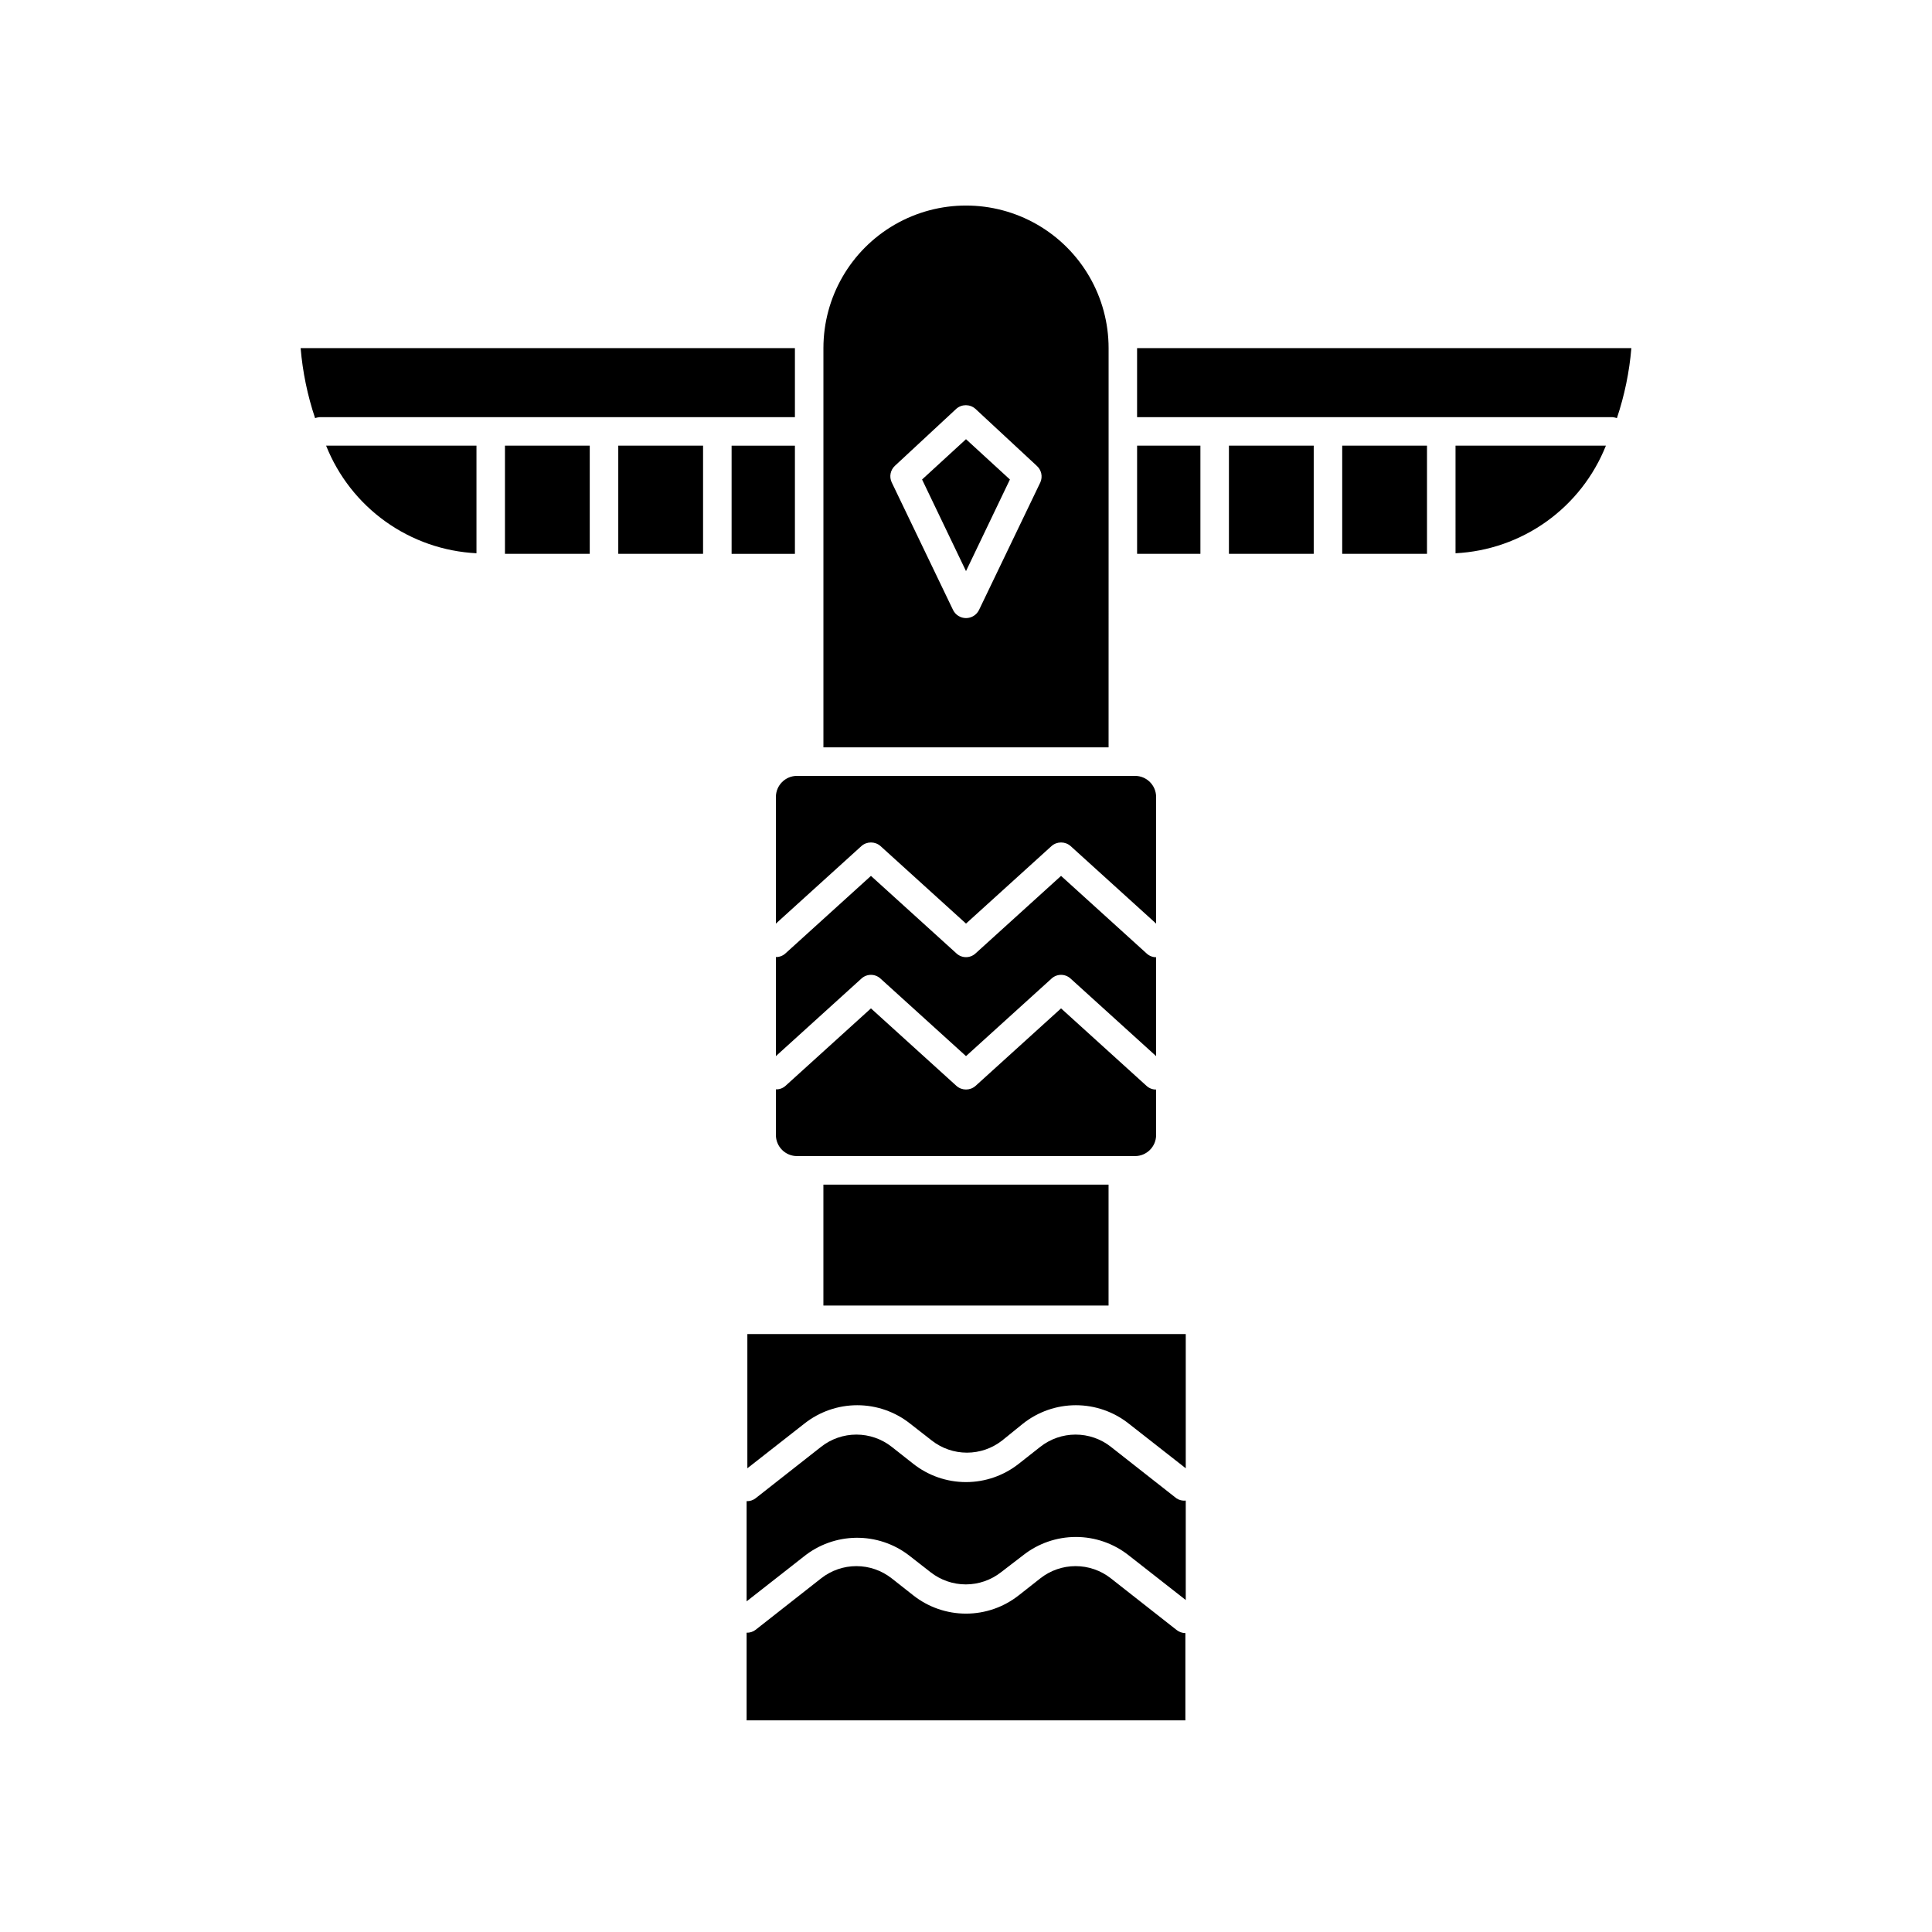 <?xml version="1.0" encoding="UTF-8"?>
<!-- Uploaded to: ICON Repo, www.iconrepo.com, Generator: ICON Repo Mixer Tools -->
<svg fill="#000000" width="800px" height="800px" version="1.1" viewBox="144 144 512 512" xmlns="http://www.w3.org/2000/svg">
 <g>
  <path d="m307.85 290.77h22.469v-28.668h-22.469z"/>
  <path d="m270.27 290.62v-28.516h-39.848c3.211 8.07 8.676 15.051 15.738 20.105 7.066 5.055 15.434 7.973 24.109 8.41z"/>
  <path d="m354.66 262.11h-16.777v28.668h16.777z"/>
  <path d="m277.82 290.77h22.469v-28.668h-22.469z"/>
  <path d="m354.66 236.26h-130.99c0.531 6.309 1.816 12.535 3.828 18.539 0.41-0.133 0.832-0.215 1.262-0.254h125.9z"/>
  <path d="m469.68 290.77h22.469v-28.668h-22.469z"/>
  <path d="m462.12 290.77v-28.668h-16.777v28.668z"/>
  <path d="m529.73 290.62c8.676-0.438 17.043-3.356 24.109-8.41 7.062-5.055 12.527-12.035 15.742-20.105h-39.852z"/>
  <path d="m499.7 290.77h22.469v-28.668h-22.469z"/>
  <path d="m572.5 254.8c2.012-6.004 3.301-12.23 3.828-18.539h-130.99v18.289l125.95-0.004c0.41 0.039 0.816 0.125 1.211 0.254z"/>
  <path d="m362.21 457.94h75.57v32.043h-75.57z"/>
  <path d="m437.79 290.77v-54.512c0-13.5-7.203-25.977-18.895-32.727-11.691-6.746-26.094-6.746-37.785 0-11.691 6.75-18.895 19.227-18.895 32.727v105.8h75.57zm-18.086-18.941-16.273 33.855v-0.004c-0.648 1.301-1.977 2.121-3.426 2.121-1.453 0-2.777-0.82-3.426-2.121l-16.273-33.855c-0.703-1.492-0.355-3.266 0.855-4.383l16.273-15.113c1.441-1.262 3.594-1.262 5.039 0l16.273 15.113h-0.004c1.246 1.094 1.637 2.871 0.961 4.383z"/>
  <path d="m388.36 271.07 11.641 24.281 11.637-24.281-11.637-10.68z"/>
  <path d="m425.19 411.23-22.672 20.555c-1.441 1.262-3.594 1.262-5.035 0l-22.672-20.555-22.672 20.555c-0.695 0.613-1.594 0.938-2.519 0.906v12.094c0 1.48 0.59 2.902 1.637 3.953 1.051 1.047 2.473 1.637 3.957 1.637h89.578c3.086 0 5.59-2.504 5.59-5.59v-12.043c-0.93 0.012-1.832-0.332-2.519-0.957z"/>
  <path d="m425.19 376.12-22.672 20.555c-1.422 1.309-3.609 1.309-5.035 0l-22.672-20.555-22.672 20.555c-0.688 0.629-1.59 0.969-2.519 0.957v26.25l22.672-20.555c1.426-1.309 3.613-1.309 5.039 0l22.672 20.555 22.672-20.555c1.422-1.309 3.609-1.309 5.035 0l22.672 20.555v-26.199c-0.938-0.008-1.836-0.367-2.519-1.008z"/>
  <path d="m349.62 355.21v33.555l22.672-20.555v-0.004c1.441-1.258 3.594-1.258 5.039 0l22.672 20.555 22.672-20.555c1.441-1.258 3.594-1.258 5.035 0l22.672 20.555v-33.551c0-3.09-2.504-5.594-5.59-5.594h-89.578c-3.09 0-5.594 2.504-5.594 5.594z"/>
  <path d="m455.77 575.93-17.383-13.652h0.004c-2.668-2.098-5.957-3.238-9.348-3.238s-6.68 1.141-9.344 3.238l-5.691 4.484-0.004-0.004c-3.984 3.156-8.922 4.871-14.004 4.871-5.086 0-10.02-1.715-14.008-4.871l-5.691-4.484v0.004c-2.664-2.098-5.957-3.238-9.348-3.238s-6.68 1.141-9.344 3.238l-17.383 13.652c-0.676 0.52-1.516 0.785-2.367 0.754v23.227h116.28v-23.125c-0.863-0.008-1.699-0.309-2.367-0.855z"/>
  <path d="m455.77 541.07-17.383-13.652 0.004-0.004c-2.668-2.094-5.957-3.234-9.348-3.234s-6.68 1.141-9.344 3.234l-5.691 4.484h-0.004c-3.984 3.156-8.922 4.871-14.004 4.871-5.086 0-10.02-1.715-14.008-4.871l-5.691-4.484c-2.664-2.094-5.957-3.234-9.348-3.234s-6.68 1.141-9.344 3.234l-17.383 13.656c-0.676 0.52-1.516 0.785-2.367 0.754v26.551l15.113-11.84c3.938-3.18 8.832-4.945 13.895-5.008s10 1.574 14.016 4.656l5.742 4.484h0.004c2.66 2.082 5.941 3.215 9.32 3.215 3.379 0 6.66-1.133 9.32-3.215l5.844-4.484c3.984-3.156 8.922-4.871 14.004-4.871 5.086 0 10.02 1.715 14.008 4.871l15.113 11.84v-26.352c-0.867 0.094-1.742-0.117-2.469-0.602z"/>
  <path d="m362.21 497.54h-20.152v35.57l15.113-11.84h0.004c3.984-3.156 8.922-4.871 14.004-4.871 5.086 0 10.02 1.715 14.008 4.871l5.742 4.484c2.66 2.082 5.941 3.215 9.32 3.215s6.66-1.133 9.32-3.215l5.543-4.484c3.984-3.156 8.922-4.871 14.004-4.871 5.086 0 10.02 1.715 14.008 4.871l15.113 11.84v-35.57z"/>
 </g>
</svg>